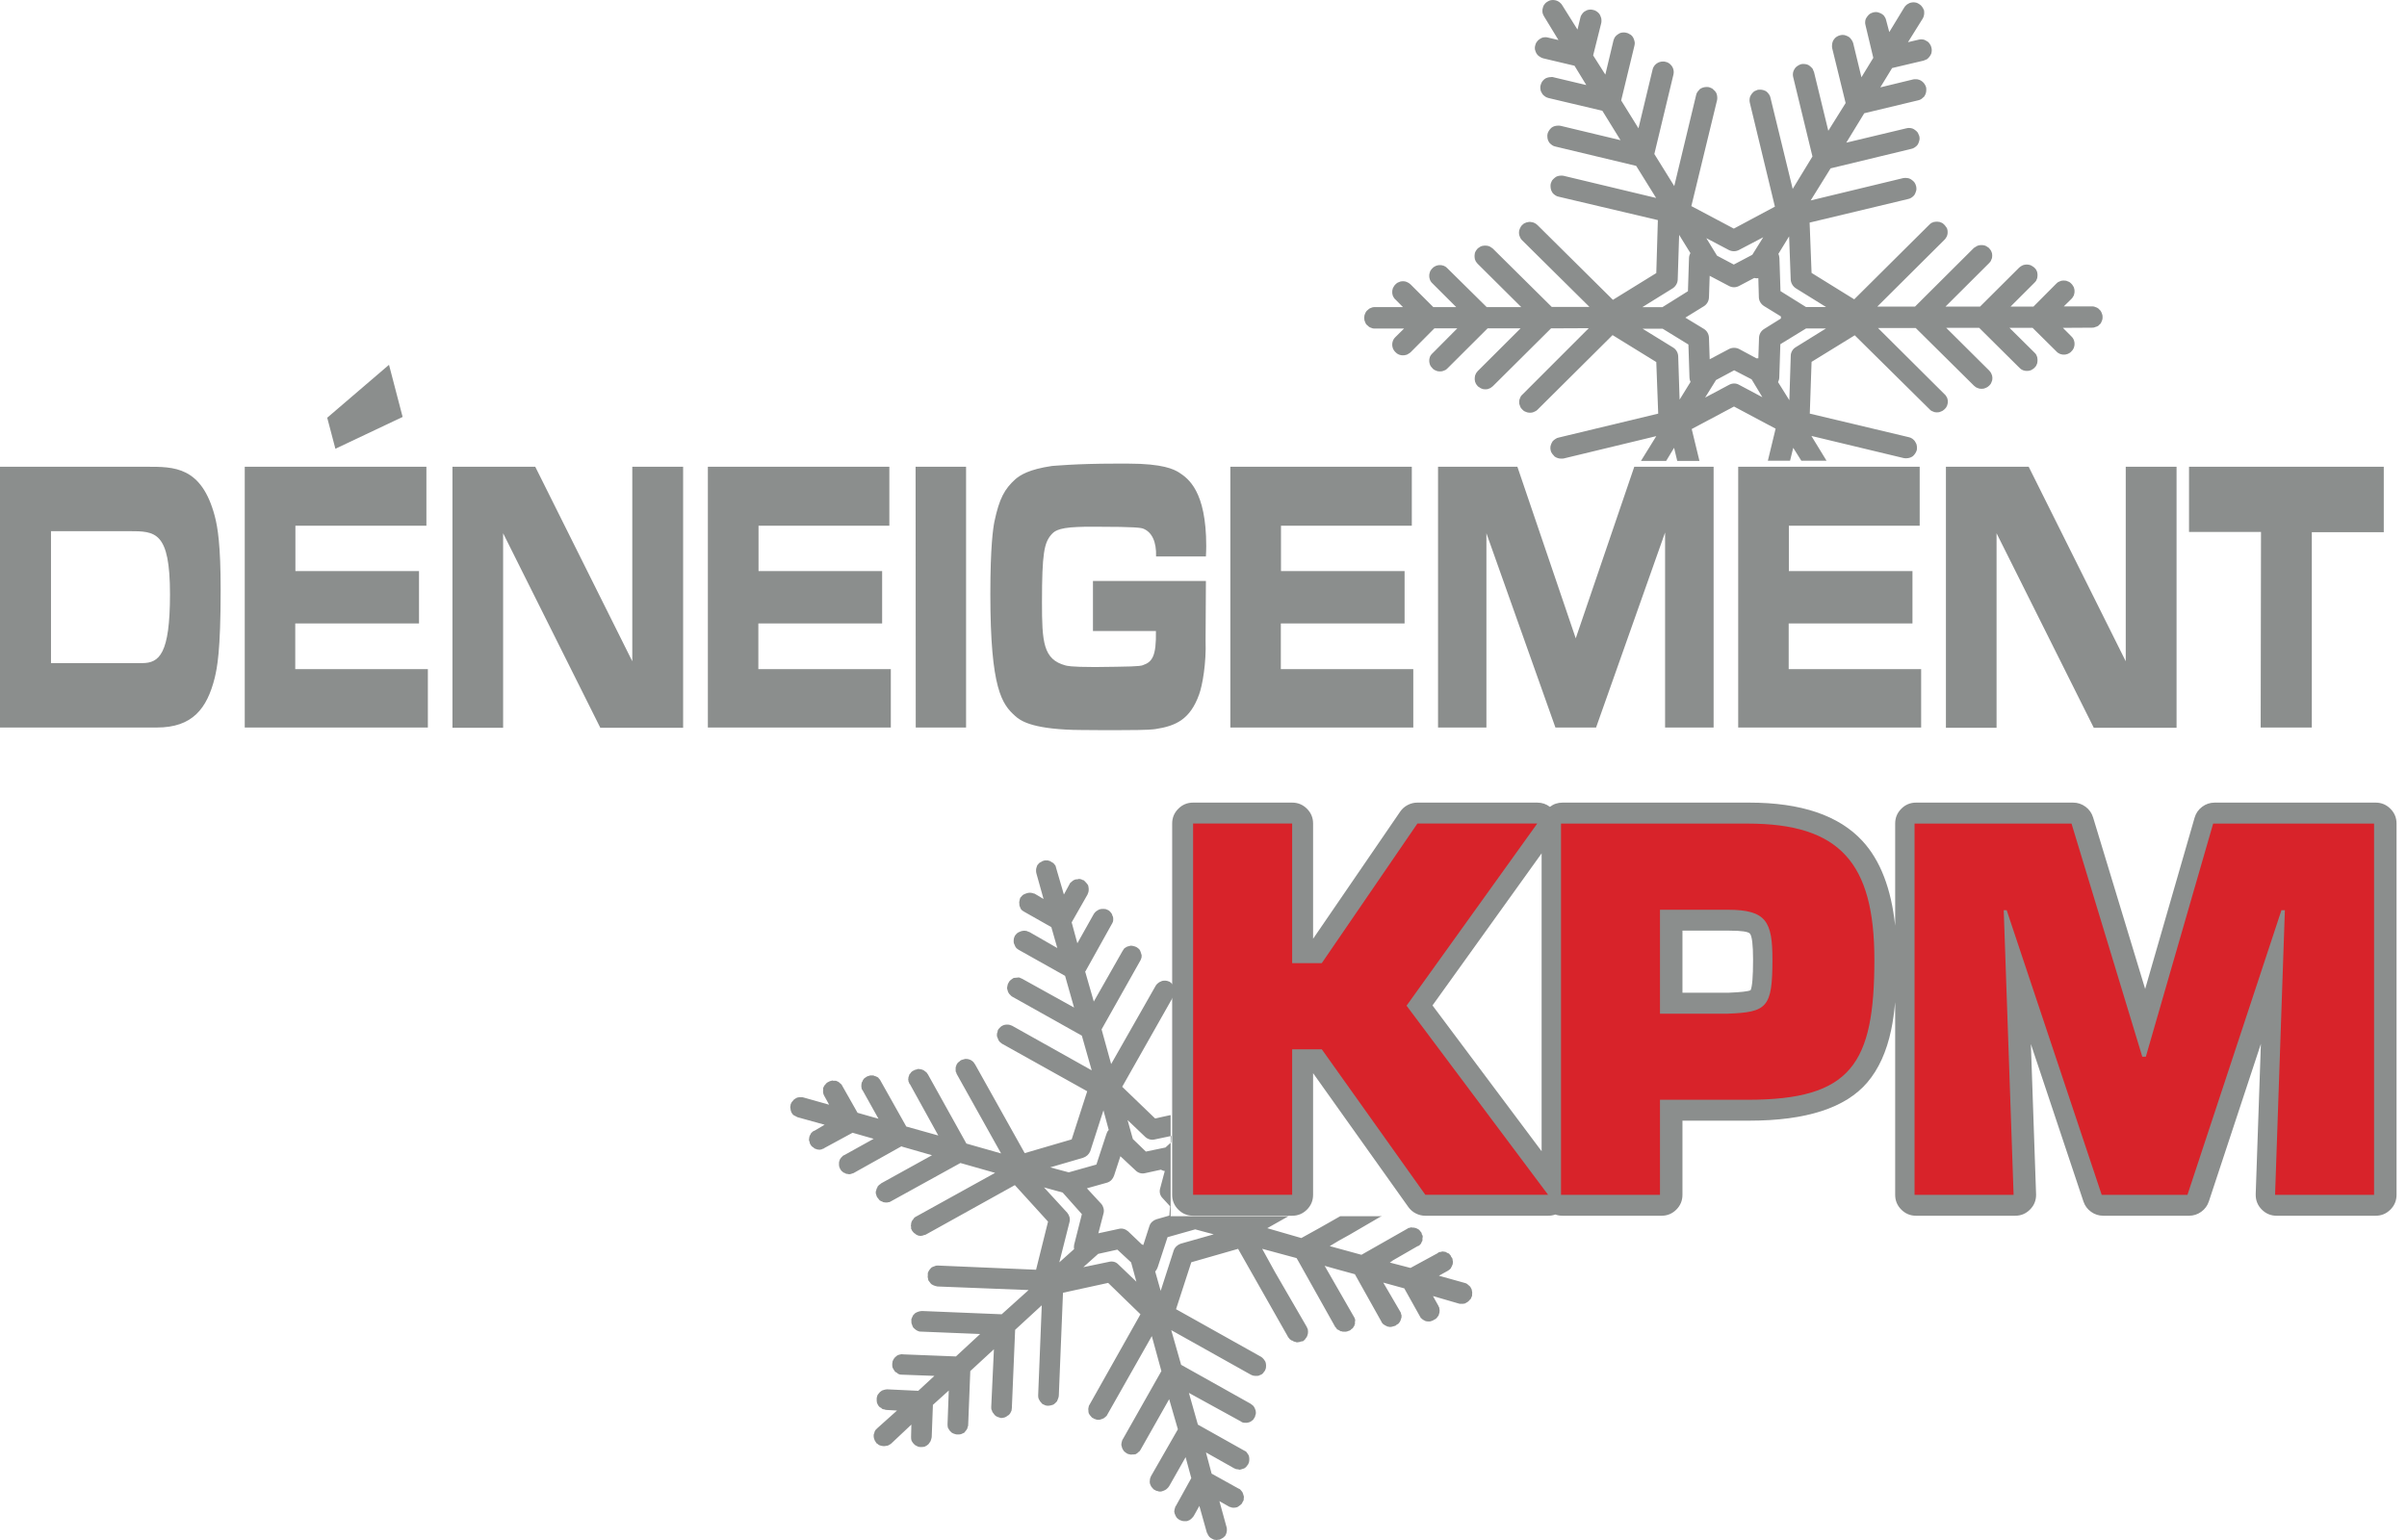 <?xml version="1.0" encoding="UTF-8"?>
<svg width="125px" height="80px" viewBox="0 0 125 80" version="1.1" xmlns="http://www.w3.org/2000/svg" xmlns:xlink="http://www.w3.org/1999/xlink">
    <title>logo deneigementkpm</title>
    <g id="Page-1" stroke="none" stroke-width="1" fill="none" fill-rule="evenodd">
        <g id="home-v2" transform="translate(-164, -60)">
            <g id="header" transform="translate(128, 12)">
                <g id="logo-deneigementkpm" transform="translate(36, 48)">
                    <path d="M71.759,63.18 L69.6,63.18 L68.56,63.771 L67.581,64.314 L65.811,63.802 L66.913,63.18 L60.794,63.18 L60.794,57.931 L60.763,57.931 L59.987,58.102 L58.278,56.456 L60.95,51.734 C60.965,51.703 60.981,51.657 60.996,51.626 C61.012,51.563 61.027,51.501 60.996,51.439 C60.996,51.393 60.996,51.331 60.981,51.284 C60.95,51.222 60.918,51.16 60.887,51.129 C60.841,51.082 60.794,51.035 60.748,51.004 C60.701,50.989 60.67,50.973 60.623,50.958 C60.561,50.942 60.515,50.942 60.453,50.942 C60.406,50.942 60.328,50.958 60.282,50.989 C60.235,51.004 60.173,51.035 60.126,51.082 C60.08,51.113 60.049,51.16 60.018,51.206 L57.704,55.275 L57.207,53.474 L59.21,49.917 C59.241,49.871 59.241,49.855 59.257,49.809 C59.288,49.746 59.288,49.7 59.288,49.622 C59.272,49.56 59.257,49.513 59.241,49.467 C59.226,49.405 59.195,49.358 59.164,49.312 C59.117,49.265 59.07,49.234 59.024,49.203 C58.977,49.172 58.931,49.172 58.9,49.156 C58.837,49.141 58.775,49.125 58.729,49.125 C58.667,49.141 58.62,49.156 58.542,49.172 C58.496,49.203 58.449,49.218 58.387,49.265 C58.356,49.312 58.325,49.358 58.294,49.405 L56.803,52.029 L56.352,50.461 L56.368,50.461 L57.735,48.007 C57.766,47.976 57.766,47.929 57.797,47.883 C57.812,47.836 57.812,47.79 57.812,47.712 C57.812,47.65 57.797,47.603 57.766,47.557 C57.75,47.479 57.719,47.432 57.673,47.386 C57.642,47.339 57.595,47.308 57.548,47.277 C57.502,47.262 57.455,47.246 57.44,47.23 C57.362,47.215 57.3,47.215 57.253,47.215 C57.191,47.215 57.129,47.23 57.082,47.246 C57.02,47.277 56.974,47.308 56.927,47.339 C56.881,47.37 56.834,47.432 56.803,47.479 L55.949,49.001 L55.654,47.914 L56.477,46.469 C56.492,46.423 56.508,46.392 56.523,46.345 C56.539,46.283 56.539,46.236 56.539,46.174 C56.539,46.112 56.523,46.066 56.508,45.988 C56.477,45.941 56.446,45.895 56.399,45.848 C56.368,45.802 56.321,45.771 56.275,45.724 C56.228,45.724 56.182,45.693 56.151,45.677 C56.088,45.662 56.026,45.646 55.964,45.677 C55.918,45.677 55.856,45.677 55.793,45.708 C55.747,45.724 55.7,45.755 55.654,45.802 C55.607,45.833 55.56,45.879 55.545,45.926 L55.25,46.469 L54.846,45.087 C54.83,45.041 54.83,44.994 54.799,44.947 C54.768,44.916 54.737,44.885 54.722,44.854 C54.675,44.808 54.629,44.792 54.598,44.777 C54.551,44.73 54.52,44.73 54.473,44.714 C54.427,44.699 54.38,44.683 54.334,44.699 C54.287,44.683 54.24,44.699 54.194,44.714 C54.132,44.73 54.101,44.746 54.069,44.777 C54.023,44.792 53.992,44.808 53.945,44.854 C53.93,44.885 53.899,44.916 53.868,44.947 C53.852,44.994 53.837,45.041 53.821,45.087 C53.805,45.134 53.805,45.18 53.805,45.227 C53.805,45.274 53.805,45.32 53.821,45.367 L54.194,46.702 L53.728,46.423 C53.697,46.423 53.65,46.407 53.619,46.392 C53.557,46.376 53.495,46.376 53.448,46.376 C53.371,46.392 53.324,46.392 53.262,46.423 C53.215,46.438 53.153,46.469 53.107,46.501 C53.06,46.547 53.029,46.594 52.982,46.64 C52.982,46.671 52.951,46.718 52.951,46.765 C52.936,46.827 52.92,46.873 52.936,46.935 C52.936,46.997 52.936,47.044 52.967,47.106 C52.982,47.168 53.013,47.215 53.044,47.262 C53.091,47.308 53.153,47.339 53.2,47.37 L54.598,48.162 L54.908,49.249 L53.448,48.411 C53.402,48.411 53.371,48.38 53.324,48.364 C53.262,48.349 53.215,48.349 53.153,48.349 C53.091,48.364 53.029,48.364 52.982,48.395 C52.92,48.411 52.874,48.442 52.827,48.473 C52.78,48.519 52.734,48.566 52.703,48.613 C52.687,48.659 52.672,48.706 52.656,48.737 C52.641,48.799 52.641,48.861 52.641,48.923 C52.641,48.97 52.656,49.032 52.687,49.079 C52.703,49.141 52.734,49.187 52.78,49.249 C52.812,49.28 52.858,49.312 52.905,49.343 L55.312,50.694 L55.778,52.34 L53.091,50.849 C53.06,50.834 53.029,50.818 52.982,50.802 C52.936,50.771 52.874,50.771 52.812,50.787 C52.749,50.787 52.687,50.802 52.641,50.802 C52.579,50.834 52.532,50.88 52.485,50.911 C52.439,50.942 52.392,51.004 52.377,51.051 C52.361,51.067 52.361,51.082 52.346,51.113 C52.33,51.129 52.33,51.144 52.33,51.16 C52.315,51.222 52.299,51.284 52.299,51.346 C52.315,51.393 52.33,51.455 52.346,51.517 C52.377,51.563 52.392,51.626 52.439,51.657 C52.485,51.703 52.516,51.75 52.579,51.781 L56.182,53.8 L56.694,55.601 L52.563,53.287 C52.532,53.272 52.485,53.256 52.439,53.241 C52.392,53.225 52.33,53.225 52.268,53.225 C52.221,53.225 52.159,53.241 52.113,53.256 C52.035,53.287 51.988,53.318 51.957,53.35 C51.911,53.396 51.88,53.427 51.833,53.489 C51.818,53.52 51.802,53.567 51.802,53.614 C51.771,53.676 51.771,53.722 51.771,53.784 C51.771,53.846 51.802,53.909 51.818,53.94 C51.833,54.002 51.864,54.064 51.895,54.095 C51.926,54.142 51.988,54.173 52.035,54.219 L56.461,56.689 L55.654,59.189 L53.215,59.903 L50.637,55.291 C50.606,55.26 50.591,55.229 50.575,55.198 C50.544,55.167 50.529,55.151 50.497,55.12 C50.466,55.104 50.435,55.089 50.404,55.058 C50.373,55.058 50.342,55.042 50.311,55.027 C50.28,55.027 50.249,55.011 50.218,55.011 L50.109,55.011 C50.078,55.027 50.047,55.027 50,55.042 C49.969,55.058 49.938,55.058 49.907,55.073 C49.876,55.089 49.845,55.12 49.814,55.151 C49.783,55.167 49.752,55.198 49.736,55.213 C49.721,55.229 49.705,55.275 49.674,55.306 C49.674,55.337 49.659,55.368 49.643,55.4 C49.628,55.431 49.628,55.477 49.628,55.508 L49.628,55.601 C49.628,55.648 49.628,55.679 49.659,55.71 C49.659,55.741 49.674,55.772 49.69,55.803 L51.988,59.919 L50.187,59.406 L48.183,55.803 C48.168,55.772 48.121,55.741 48.121,55.71 C48.075,55.695 48.075,55.664 48.028,55.648 C48.013,55.617 47.966,55.601 47.935,55.586 C47.919,55.57 47.873,55.555 47.842,55.555 C47.826,55.539 47.78,55.539 47.749,55.539 C47.717,55.524 47.671,55.524 47.655,55.539 C47.624,55.555 47.578,55.555 47.547,55.57 C47.516,55.57 47.469,55.586 47.453,55.617 C47.407,55.617 47.376,55.648 47.36,55.664 C47.329,55.695 47.298,55.71 47.298,55.741 C47.267,55.757 47.252,55.803 47.221,55.819 C47.221,55.865 47.205,55.881 47.189,55.928 C47.174,55.959 47.174,55.974 47.174,56.021 C47.158,56.052 47.158,56.083 47.174,56.114 C47.174,56.161 47.174,56.192 47.205,56.223 C47.205,56.254 47.221,56.3 47.252,56.316 L48.727,58.987 L47.065,58.521 L45.73,56.145 C45.714,56.114 45.699,56.083 45.667,56.052 C45.636,56.021 45.621,56.005 45.605,55.974 C45.574,55.959 45.543,55.943 45.512,55.928 C45.481,55.912 45.45,55.897 45.419,55.897 C45.372,55.865 45.357,55.865 45.31,55.865 L45.217,55.865 C45.17,55.865 45.139,55.881 45.108,55.897 C45.077,55.897 45.046,55.912 45.015,55.928 C44.984,55.943 44.953,55.974 44.922,55.99 C44.891,56.005 44.86,56.036 44.844,56.067 C44.813,56.098 44.798,56.129 44.798,56.161 C44.767,56.192 44.751,56.223 44.751,56.254 C44.736,56.285 44.736,56.316 44.736,56.347 C44.736,56.393 44.72,56.425 44.736,56.456 C44.736,56.487 44.736,56.518 44.751,56.564 C44.767,56.595 44.767,56.611 44.798,56.642 L45.621,58.117 L44.534,57.807 L43.742,56.409 C43.726,56.378 43.711,56.347 43.68,56.316 C43.648,56.3 43.633,56.269 43.602,56.254 C43.586,56.223 43.54,56.207 43.524,56.192 C43.493,56.176 43.447,56.161 43.416,56.145 L43.322,56.145 C43.291,56.145 43.26,56.145 43.214,56.129 C43.167,56.145 43.151,56.161 43.105,56.161 C43.074,56.176 43.043,56.192 43.012,56.207 C42.981,56.223 42.95,56.238 42.919,56.269 C42.903,56.285 42.872,56.316 42.856,56.347 C42.825,56.362 42.81,56.393 42.794,56.425 C42.779,56.456 42.763,56.487 42.748,56.518 L42.748,56.626 C42.748,56.658 42.732,56.689 42.748,56.735 C42.748,56.766 42.748,56.797 42.763,56.828 C42.763,56.859 42.794,56.89 42.81,56.937 L43.058,57.387 L41.738,57.015 C41.692,56.999 41.661,56.999 41.629,56.999 L41.521,56.999 C41.474,56.999 41.428,57.015 41.412,57.015 C41.365,57.03 41.35,57.046 41.319,57.061 C41.288,57.092 41.257,57.092 41.226,57.123 C41.21,57.139 41.179,57.186 41.164,57.201 C41.133,57.232 41.117,57.248 41.101,57.279 C41.086,57.31 41.07,57.356 41.055,57.387 C41.055,57.434 41.055,57.45 41.039,57.496 C41.039,57.527 41.039,57.558 41.055,57.605 C41.055,57.636 41.055,57.667 41.07,57.698 C41.07,57.729 41.101,57.76 41.101,57.791 C41.133,57.822 41.133,57.853 41.164,57.884 C41.179,57.9 41.21,57.931 41.241,57.947 C41.272,57.962 41.303,57.978 41.334,57.993 C41.365,58.009 41.381,58.024 41.428,58.04 L42.825,58.428 L42.297,58.739 C42.266,58.739 42.235,58.77 42.204,58.785 L42.126,58.863 C42.095,58.894 42.095,58.925 42.08,58.956 C42.049,58.972 42.049,59.018 42.033,59.049 C42.033,59.08 42.018,59.111 42.018,59.142 C42.018,59.189 42.002,59.22 42.018,59.251 C42.033,59.282 42.033,59.313 42.049,59.344 C42.049,59.391 42.064,59.422 42.08,59.437 C42.095,59.469 42.126,59.515 42.142,59.531 C42.158,59.562 42.189,59.577 42.22,59.593 C42.251,59.624 42.282,59.639 42.313,59.67 C42.344,59.67 42.375,59.686 42.406,59.702 C42.437,59.717 42.484,59.717 42.499,59.717 C42.546,59.733 42.577,59.733 42.608,59.717 C42.639,59.717 42.67,59.717 42.701,59.686 C42.748,59.686 42.779,59.67 42.81,59.639 L44.27,58.847 L44.285,58.847 L45.372,59.158 L43.835,60.012 C43.804,60.012 43.773,60.043 43.742,60.074 C43.726,60.09 43.711,60.121 43.68,60.136 C43.664,60.167 43.633,60.198 43.617,60.23 C43.617,60.261 43.586,60.292 43.586,60.323 C43.571,60.354 43.571,60.385 43.571,60.416 L43.571,60.525 C43.571,60.571 43.586,60.587 43.586,60.618 C43.602,60.649 43.617,60.68 43.633,60.727 C43.648,60.758 43.664,60.773 43.695,60.82 C43.726,60.835 43.742,60.866 43.773,60.882 C43.788,60.913 43.819,60.928 43.866,60.928 C43.881,60.959 43.928,60.959 43.944,60.975 C43.99,60.975 44.021,60.991 44.052,60.991 C44.083,61.006 44.114,61.006 44.161,60.991 C44.192,60.991 44.223,60.975 44.254,60.959 C44.285,60.959 44.332,60.944 44.347,60.928 L46.817,59.546 C46.832,59.546 46.832,59.546 46.832,59.562 L48.401,60.012 L45.761,61.472 C45.73,61.503 45.714,61.519 45.683,61.534 C45.652,61.55 45.621,61.581 45.605,61.612 C45.574,61.627 45.559,61.658 45.559,61.705 C45.528,61.72 45.528,61.752 45.512,61.798 C45.512,61.829 45.497,61.86 45.481,61.891 L45.481,62 C45.497,62.016 45.497,62.062 45.512,62.093 C45.528,62.124 45.528,62.171 45.559,62.202 C45.574,62.217 45.605,62.264 45.621,62.28 C45.636,62.311 45.667,62.326 45.683,62.357 C45.73,62.373 45.745,62.404 45.776,62.404 C45.823,62.419 45.838,62.435 45.869,62.45 C45.9,62.45 45.947,62.466 45.978,62.466 L46.087,62.466 C46.118,62.45 46.149,62.45 46.18,62.45 C46.227,62.435 46.242,62.419 46.273,62.404 L49.876,60.416 L51.678,60.928 L47.578,63.196 C47.531,63.211 47.516,63.242 47.485,63.258 C47.453,63.289 47.438,63.305 47.422,63.351 C47.391,63.367 47.376,63.398 47.36,63.429 C47.345,63.46 47.329,63.491 47.329,63.507 C47.314,63.553 47.314,63.584 47.314,63.615 C47.298,63.646 47.298,63.693 47.314,63.724 L47.314,63.833 C47.329,63.864 47.36,63.895 47.36,63.926 C47.391,63.957 47.407,63.988 47.422,64.003 C47.453,64.05 47.485,64.066 47.516,64.081 C47.531,64.097 47.562,64.128 47.593,64.143 C47.624,64.159 47.655,64.159 47.686,64.19 C47.717,64.19 47.764,64.19 47.78,64.205 C47.826,64.205 47.857,64.205 47.888,64.19 C47.919,64.19 47.966,64.174 47.982,64.159 C48.028,64.159 48.075,64.143 48.09,64.128 L52.703,61.565 L54.427,63.46 L53.805,65.96 L48.711,65.743 C48.665,65.743 48.603,65.743 48.541,65.774 C48.478,65.79 48.432,65.821 48.385,65.836 C48.339,65.883 48.292,65.929 48.261,65.976 C48.23,66.038 48.199,66.069 48.183,66.131 L48.183,66.271 C48.168,66.318 48.183,66.38 48.199,66.442 C48.199,66.504 48.23,66.551 48.277,66.597 C48.308,66.644 48.339,66.69 48.385,66.721 C48.447,66.752 48.494,66.783 48.556,66.799 C48.587,66.815 48.649,66.815 48.68,66.83 L53.417,67.016 L52.019,68.274 L47.888,68.104 C47.811,68.104 47.764,68.119 47.702,68.135 C47.64,68.15 47.593,68.181 47.531,68.212 C47.5,68.243 47.453,68.29 47.422,68.321 C47.391,68.383 47.36,68.445 47.345,68.492 C47.329,68.507 47.329,68.523 47.329,68.554 L47.329,68.616 C47.329,68.694 47.329,68.756 47.36,68.802 C47.376,68.849 47.391,68.911 47.422,68.958 C47.469,69.004 47.516,69.051 47.562,69.082 C47.609,69.113 47.655,69.144 47.717,69.16 C47.749,69.175 47.78,69.175 47.842,69.175 L50.901,69.299 L49.643,70.464 L46.894,70.356 C46.832,70.34 46.77,70.356 46.708,70.371 C46.646,70.387 46.599,70.402 46.553,70.449 C46.506,70.48 46.46,70.526 46.428,70.573 C46.397,70.62 46.366,70.682 46.351,70.728 C46.351,70.744 46.335,70.775 46.351,70.79 C46.335,70.806 46.335,70.837 46.335,70.852 C46.335,70.93 46.335,70.977 46.351,71.039 C46.382,71.085 46.397,71.148 46.444,71.194 C46.46,71.241 46.506,71.287 46.568,71.303 C46.599,71.349 46.661,71.381 46.708,71.396 C46.77,71.412 46.801,71.412 46.848,71.412 L48.525,71.474 L47.686,72.25 L46.071,72.173 C46.025,72.173 45.947,72.188 45.9,72.204 C45.838,72.219 45.792,72.235 45.745,72.281 C45.683,72.312 45.667,72.359 45.621,72.406 C45.574,72.452 45.559,72.499 45.543,72.561 C45.528,72.607 45.528,72.654 45.528,72.685 C45.528,72.747 45.528,72.809 45.543,72.871 C45.559,72.918 45.59,72.98 45.621,73.027 C45.652,73.073 45.699,73.12 45.761,73.135 C45.792,73.182 45.838,73.213 45.916,73.213 C45.947,73.229 45.994,73.244 46.04,73.244 L46.584,73.275 L45.543,74.207 C45.512,74.254 45.466,74.269 45.45,74.316 C45.419,74.362 45.403,74.409 45.403,74.456 C45.372,74.487 45.372,74.533 45.372,74.58 C45.372,74.626 45.372,74.673 45.388,74.72 C45.403,74.751 45.419,74.797 45.434,74.844 C45.466,74.875 45.481,74.921 45.512,74.968 C45.559,74.999 45.59,75.015 45.636,75.061 C45.667,75.077 45.714,75.092 45.776,75.108 C45.807,75.108 45.838,75.123 45.885,75.123 C45.931,75.123 45.978,75.123 46.025,75.108 C46.071,75.108 46.118,75.092 46.149,75.077 C46.195,75.046 46.227,75.03 46.273,74.999 L47.329,74.005 L47.314,74.626 C47.314,74.689 47.314,74.751 47.329,74.813 C47.345,74.859 47.376,74.906 47.407,74.953 C47.453,74.999 47.485,75.046 47.531,75.077 C47.578,75.108 47.64,75.123 47.686,75.154 C47.733,75.17 47.78,75.17 47.811,75.17 C47.888,75.17 47.95,75.17 48.013,75.154 C48.059,75.123 48.121,75.108 48.168,75.061 C48.199,75.046 48.246,74.999 48.277,74.937 C48.323,74.89 48.339,74.828 48.354,74.782 C48.37,74.751 48.37,74.704 48.385,74.657 L48.447,72.996 L48.447,72.98 L49.271,72.235 L49.208,73.974 C49.208,74.021 49.208,74.083 49.224,74.16 C49.255,74.207 49.271,74.254 49.317,74.316 L49.426,74.425 C49.472,74.456 49.55,74.487 49.612,74.502 C49.659,74.518 49.69,74.518 49.721,74.518 C49.783,74.518 49.861,74.518 49.907,74.502 C49.969,74.471 50.016,74.456 50.078,74.425 C50.125,74.378 50.14,74.331 50.187,74.285 C50.218,74.254 50.249,74.192 50.249,74.129 C50.28,74.098 50.28,74.036 50.28,74.005 L50.389,71.225 L50.404,71.21 L51.616,70.091 L51.476,73.104 C51.476,73.167 51.476,73.229 51.522,73.291 C51.522,73.337 51.554,73.384 51.6,73.431 C51.631,73.477 51.662,73.524 51.709,73.555 C51.755,73.586 51.818,73.617 51.88,73.632 C51.911,73.632 51.957,73.664 51.988,73.664 C52.051,73.664 52.113,73.648 52.175,73.632 C52.221,73.617 52.283,73.586 52.33,73.539 C52.377,73.524 52.423,73.477 52.454,73.431 C52.485,73.384 52.501,73.337 52.532,73.275 C52.532,73.229 52.547,73.182 52.547,73.151 L52.718,69.082 L54.101,67.808 L53.914,72.468 C53.914,72.53 53.914,72.576 53.93,72.638 C53.961,72.701 53.976,72.747 54.023,72.809 C54.054,72.84 54.085,72.887 54.132,72.934 C54.194,72.965 54.24,72.98 54.302,73.011 C54.334,73.011 54.38,73.027 54.411,73.027 C54.489,73.027 54.551,73.011 54.613,72.996 C54.675,72.98 54.722,72.965 54.768,72.918 C54.799,72.887 54.862,72.84 54.893,72.794 C54.908,72.747 54.939,72.685 54.955,72.638 C54.97,72.592 54.986,72.545 54.986,72.499 L55.203,67.156 L57.548,66.644 L59.226,68.274 L56.585,72.965 C56.554,73.011 56.539,73.042 56.539,73.073 C56.523,73.135 56.508,73.198 56.523,73.26 C56.523,73.306 56.523,73.368 56.539,73.415 C56.57,73.477 56.601,73.524 56.648,73.57 C56.679,73.617 56.725,73.664 56.787,73.679 C56.818,73.71 56.849,73.726 56.896,73.726 C56.943,73.757 57.005,73.757 57.067,73.757 C57.129,73.757 57.176,73.726 57.238,73.71 C57.3,73.695 57.346,73.664 57.393,73.617 C57.44,73.586 57.486,73.539 57.502,73.493 L59.816,69.408 L60.313,71.225 L58.309,74.766 C58.278,74.797 58.278,74.844 58.263,74.875 C58.247,74.937 58.232,74.999 58.232,75.061 C58.247,75.123 58.263,75.17 58.278,75.232 C58.309,75.294 58.325,75.325 58.371,75.387 C58.418,75.434 58.465,75.465 58.511,75.496 C58.542,75.512 58.589,75.543 58.635,75.543 C58.682,75.558 58.744,75.574 58.791,75.558 C58.853,75.558 58.915,75.558 58.977,75.543 C59.024,75.512 59.086,75.481 59.117,75.434 C59.179,75.403 59.21,75.356 59.241,75.294 L60.717,72.685 L61.167,74.238 L61.167,74.254 L59.769,76.692 C59.754,76.723 59.754,76.754 59.723,76.816 C59.723,76.863 59.707,76.925 59.707,76.987 C59.707,77.049 59.723,77.096 59.754,77.158 C59.769,77.204 59.8,77.251 59.847,77.298 C59.878,77.344 59.925,77.391 59.987,77.406 C60.018,77.437 60.049,77.453 60.111,77.453 C60.157,77.484 60.22,77.484 60.266,77.484 C60.328,77.484 60.375,77.453 60.437,77.437 C60.499,77.406 60.546,77.391 60.592,77.344 C60.639,77.313 60.67,77.267 60.717,77.204 L61.571,75.698 L61.866,76.785 C61.881,76.77 61.881,76.785 61.866,76.785 L61.058,78.245 C61.043,78.245 61.043,78.276 61.027,78.292 C61.027,78.323 61.027,78.338 61.012,78.354 C60.996,78.416 60.981,78.478 60.981,78.525 C60.996,78.587 60.996,78.633 61.027,78.68 C61.043,78.742 61.089,78.804 61.105,78.835 C61.151,78.882 61.198,78.928 61.26,78.959 C61.291,78.975 61.338,78.991 61.384,79.006 C61.431,79.022 61.493,79.022 61.555,79.022 C61.617,79.022 61.664,79.022 61.711,78.991 C61.788,78.975 61.819,78.928 61.866,78.897 C61.912,78.851 61.959,78.804 61.99,78.758 L62.285,78.23 L62.673,79.612 C62.689,79.643 62.72,79.689 62.736,79.736 C62.767,79.783 62.782,79.814 62.813,79.845 C62.844,79.876 62.891,79.907 62.922,79.922 C62.969,79.938 63,79.969 63.046,79.984 C63.093,79.984 63.139,80 63.186,80 C63.233,79.984 63.279,79.984 63.326,79.984 C63.372,79.969 63.419,79.938 63.45,79.922 C63.497,79.891 63.543,79.876 63.559,79.845 C63.605,79.814 63.636,79.783 63.652,79.736 C63.667,79.689 63.698,79.643 63.698,79.612 C63.714,79.565 63.714,79.519 63.714,79.472 C63.714,79.41 63.714,79.363 63.698,79.332 L63.326,77.981 L63.792,78.245 C63.838,78.276 63.869,78.292 63.916,78.292 C63.962,78.323 64.025,78.323 64.087,78.323 C64.149,78.323 64.211,78.307 64.258,78.292 C64.32,78.245 64.366,78.23 64.413,78.183 C64.459,78.152 64.506,78.105 64.522,78.043 C64.537,78.012 64.568,77.981 64.584,77.934 C64.584,77.888 64.599,77.81 64.599,77.748 C64.584,77.686 64.568,77.639 64.553,77.593 C64.537,77.531 64.506,77.484 64.459,77.437 C64.428,77.391 64.382,77.344 64.32,77.329 L62.922,76.552 L62.627,75.45 L64.087,76.273 C64.118,76.288 64.149,76.304 64.195,76.319 C64.258,76.319 64.32,76.335 64.382,76.35 C64.444,76.335 64.506,76.319 64.537,76.304 C64.615,76.288 64.661,76.257 64.708,76.211 C64.739,76.164 64.786,76.117 64.817,76.071 C64.832,76.04 64.848,75.993 64.863,75.962 C64.879,75.9 64.879,75.822 64.879,75.776 C64.879,75.714 64.863,75.651 64.848,75.605 C64.817,75.558 64.786,75.496 64.755,75.465 C64.723,75.403 64.661,75.372 64.615,75.356 L62.208,74.005 L61.742,72.359 L64.428,73.834 C64.459,73.865 64.506,73.881 64.537,73.896 C64.584,73.912 64.661,73.912 64.723,73.912 C64.77,73.912 64.832,73.896 64.879,73.881 C64.941,73.865 64.988,73.819 65.034,73.788 C65.081,73.757 65.127,73.695 65.143,73.648 C65.174,73.617 65.189,73.57 65.189,73.524 C65.22,73.477 65.22,73.415 65.22,73.368 C65.22,73.306 65.205,73.26 65.174,73.182 C65.158,73.135 65.127,73.089 65.096,73.042 C65.05,72.996 65.003,72.965 64.941,72.918 L61.338,70.899 L60.825,69.098 L64.956,71.412 C64.988,71.427 65.034,71.443 65.065,71.458 C65.127,71.474 65.189,71.474 65.252,71.474 C65.314,71.474 65.376,71.474 65.407,71.443 C65.469,71.427 65.531,71.396 65.578,71.349 C65.609,71.303 65.655,71.256 65.686,71.21 C65.702,71.179 65.717,71.132 65.733,71.101 C65.749,71.039 65.749,70.977 65.749,70.915 C65.749,70.852 65.733,70.806 65.717,70.744 C65.686,70.697 65.655,70.635 65.624,70.604 C65.578,70.542 65.531,70.511 65.484,70.48 L61.074,68.01 L61.866,65.572 L64.304,64.873 L64.304,64.889 L66.867,69.408 C66.882,69.455 66.898,69.47 66.929,69.501 C66.944,69.517 66.975,69.563 66.991,69.579 C67.022,69.595 67.053,69.61 67.084,69.641 L67.115,69.641 C67.131,69.657 67.146,69.657 67.162,69.672 C67.177,69.688 67.224,69.703 67.255,69.703 C67.286,69.719 67.317,69.719 67.348,69.734 C67.379,69.734 67.426,69.719 67.457,69.719 C67.488,69.719 67.519,69.703 67.566,69.688 C67.581,69.688 67.628,69.672 67.674,69.672 C67.69,69.641 67.721,69.626 67.767,69.595 C67.767,69.563 67.799,69.548 67.814,69.517 C67.845,69.486 67.861,69.455 67.876,69.424 C67.892,69.393 67.892,69.377 67.907,69.33 C67.923,69.299 67.923,69.268 67.923,69.237 C67.938,69.191 67.923,69.16 67.923,69.129 C67.923,69.098 67.923,69.051 67.907,69.035 C67.892,68.989 67.876,68.958 67.861,68.927 L66.214,66.085 L65.547,64.873 L67.333,65.355 L67.441,65.541 L69.321,68.896 C69.336,68.942 69.367,68.958 69.383,68.973 C69.414,69.02 69.429,69.035 69.445,69.066 C69.491,69.066 69.522,69.098 69.553,69.113 C69.585,69.129 69.6,69.144 69.631,69.16 L69.693,69.16 C69.693,69.16 69.709,69.16 69.709,69.175 L69.74,69.175 L69.755,69.175 L69.818,69.175 C69.833,69.191 69.88,69.175 69.911,69.175 C69.942,69.16 69.973,69.175 70.004,69.144 C70.035,69.144 70.082,69.129 70.097,69.113 C70.144,69.098 70.159,69.066 70.19,69.035 C70.221,69.035 70.252,68.989 70.268,68.973 C70.283,68.942 70.299,68.911 70.33,68.88 C70.33,68.849 70.346,68.818 70.361,68.787 C70.361,68.74 70.377,68.709 70.361,68.678 C70.377,68.647 70.377,68.616 70.377,68.585 C70.377,68.538 70.361,68.492 70.346,68.476 C70.33,68.445 70.33,68.414 70.299,68.383 L68.792,65.758 L69.398,65.929 L70.361,66.193 L71.743,68.663 C71.743,68.694 71.774,68.709 71.79,68.74 C71.821,68.771 71.836,68.802 71.883,68.818 C71.899,68.834 71.93,68.849 71.961,68.865 C71.992,68.88 72.023,68.896 72.054,68.911 C72.085,68.911 72.116,68.927 72.147,68.927 C72.194,68.942 72.209,68.927 72.256,68.927 C72.287,68.927 72.318,68.911 72.365,68.896 C72.38,68.896 72.396,68.896 72.427,68.88 C72.458,68.88 72.489,68.865 72.504,68.834 C72.52,68.834 72.535,68.818 72.551,68.802 C72.582,68.787 72.597,68.787 72.613,68.771 C72.629,68.756 72.644,68.74 72.66,68.709 C72.691,68.694 72.706,68.647 72.722,68.616 C72.737,68.585 72.753,68.554 72.753,68.507 C72.784,68.492 72.768,68.461 72.784,68.414 L72.784,68.321 C72.768,68.29 72.753,68.243 72.753,68.212 C72.737,68.181 72.737,68.15 72.706,68.119 L71.836,66.628 L72.908,66.923 L72.924,66.923 L73.731,68.368 C73.747,68.414 73.778,68.43 73.778,68.461 C73.809,68.476 73.84,68.507 73.855,68.523 C73.887,68.554 73.918,68.569 73.949,68.585 C73.98,68.601 74.011,68.616 74.042,68.632 C74.088,68.632 74.104,68.647 74.151,68.647 L74.244,68.647 C74.29,68.647 74.321,68.632 74.352,68.616 C74.399,68.601 74.43,68.601 74.446,68.569 C74.477,68.569 74.492,68.554 74.508,68.538 C74.539,68.538 74.554,68.507 74.585,68.492 C74.616,68.461 74.632,68.445 74.648,68.414 C74.679,68.383 74.694,68.352 74.71,68.337 C74.725,68.29 74.725,68.259 74.741,68.228 C74.741,68.197 74.772,68.15 74.756,68.135 C74.756,68.088 74.772,68.057 74.756,68.026 C74.756,67.995 74.741,67.964 74.741,67.917 C74.725,67.902 74.694,67.84 74.694,67.824 L74.415,67.327 L75.75,67.715 C75.781,67.731 75.828,67.731 75.874,67.731 L75.968,67.731 C75.999,67.731 76.03,67.715 76.076,67.715 C76.107,67.7 76.138,67.684 76.154,67.669 C76.201,67.653 76.232,67.622 76.247,67.607 C76.278,67.591 76.294,67.56 76.325,67.529 C76.34,67.513 76.356,67.482 76.387,67.467 C76.387,67.451 76.402,67.436 76.402,67.42 C76.418,67.389 76.434,67.358 76.449,67.312 L76.449,67.203 C76.465,67.172 76.449,67.141 76.449,67.094 C76.434,67.063 76.434,67.032 76.434,67.001 C76.418,66.97 76.402,66.923 76.387,66.908 C76.371,66.861 76.356,66.846 76.325,66.815 C76.309,66.799 76.278,66.768 76.247,66.752 C76.232,66.721 76.185,66.706 76.154,66.675 C76.123,66.659 76.092,66.659 76.061,66.644 L74.725,66.271 L75.176,66.022 C75.207,66.007 75.253,65.976 75.269,65.96 C75.3,65.929 75.315,65.914 75.346,65.883 C75.362,65.852 75.362,65.821 75.393,65.79 C75.409,65.758 75.409,65.727 75.44,65.681 C75.44,65.665 75.44,65.634 75.455,65.588 C75.455,65.557 75.455,65.525 75.44,65.479 C75.44,65.463 75.44,65.417 75.424,65.386 C75.424,65.355 75.393,65.324 75.362,65.293 C75.362,65.261 75.346,65.23 75.315,65.199 C75.3,65.184 75.269,65.153 75.253,65.122 C75.207,65.106 75.16,65.091 75.145,65.075 C75.113,65.06 75.082,65.044 75.067,65.029 C75.036,65.029 74.989,65.029 74.943,65.013 C74.912,65.013 74.865,65.013 74.849,65.029 C74.818,65.029 74.787,65.044 74.741,65.044 C74.71,65.06 74.679,65.075 74.648,65.106 L73.25,65.867 L72.178,65.588 L72.318,65.494 L72.302,65.494 L73.623,64.733 C73.654,64.733 73.669,64.718 73.7,64.702 L73.778,64.625 C73.809,64.594 73.809,64.563 73.824,64.532 C73.84,64.485 73.871,64.469 73.871,64.438 L73.871,64.33 C73.871,64.314 73.887,64.268 73.887,64.236 C73.871,64.19 73.871,64.143 73.84,64.128 C73.84,64.081 73.824,64.05 73.809,64.019 C73.778,63.988 73.762,63.972 73.747,63.941 L73.669,63.864 C73.638,63.848 73.607,63.833 73.576,63.817 C73.545,63.802 73.514,63.786 73.483,63.786 C73.452,63.771 73.421,63.771 73.374,63.771 C73.343,63.771 73.312,63.771 73.281,63.755 C73.25,63.771 73.219,63.786 73.172,63.786 C73.141,63.786 73.11,63.817 73.079,63.833 L70.703,65.184 L69.057,64.733 L69.522,64.454 L70.082,64.143 L71.681,63.211 C71.712,63.196 71.743,63.196 71.759,63.18 L71.759,63.18 Z M63.031,64.121 L62.07,63.863 L60.633,64.269 L60.12,65.834 C60.093,65.916 60.047,65.99 59.992,66.055 L60.276,67.058 L60.953,64.959 C61.008,64.793 61.155,64.664 61.31,64.609 L63.031,64.121 Z M57.029,65.137 L56.26,65.827 L57.587,65.551 C57.77,65.505 57.944,65.551 58.063,65.671 L59.015,66.582 L58.741,65.579 L58.027,64.916 L57.029,65.137 Z M58.556,58.184 L58.831,59.169 L59.508,59.822 L60.524,59.611 L60.819,59.342 L60.833,59.009 L59.947,59.196 C59.783,59.233 59.6,59.178 59.472,59.058 L58.556,58.184 Z M55.012,65.577 L55.781,64.887 C55.763,64.804 55.772,64.739 55.781,64.665 L56.184,63.073 L55.186,61.95 L54.216,61.683 L55.424,62.999 C55.534,63.128 55.589,63.312 55.543,63.478 L55.012,65.577 Z M60.49,60.828 C60.472,60.828 60.445,60.828 60.417,60.819 C60.371,60.809 60.335,60.782 60.289,60.763 L59.447,60.947 C59.273,60.984 59.099,60.929 58.971,60.8 L58.184,60.064 L57.854,61.076 C57.79,61.251 57.671,61.38 57.497,61.435 L56.445,61.73 L57.186,62.531 C57.296,62.651 57.351,62.844 57.314,63.01 L57.04,64.068 L58.101,63.838 C58.275,63.792 58.449,63.847 58.587,63.967 L59.291,64.639 C59.31,64.648 59.319,64.648 59.328,64.658 C59.346,64.667 59.365,64.667 59.374,64.676 L59.694,63.682 C59.749,63.516 59.886,63.396 60.051,63.341 L60.726,63.147 L60.763,62.662 L60.371,62.236 C60.252,62.117 60.197,61.933 60.243,61.758 L60.49,60.828 Z M54.54,60.643 L55.501,60.901 L56.938,60.496 L57.451,58.931 C57.478,58.839 57.515,58.756 57.579,58.701 L57.304,57.679 L56.618,59.806 C56.554,59.962 56.416,60.091 56.242,60.146 L54.54,60.643 Z" id="Fill-1" fill="#8B8E8D"></path>
                    <path d="M89.116,19.742 L88.549,20.654 L89.794,19.991 C89.959,19.899 90.16,19.899 90.316,19.991 L91.524,20.635 L90.965,19.706 L90.059,19.236 L89.116,19.742 Z M87.225,20.76 L87.793,19.839 C87.756,19.765 87.738,19.692 87.738,19.618 L87.683,17.897 L86.346,17.077 L85.303,17.077 L86.887,18.053 C87.042,18.145 87.143,18.32 87.152,18.504 L87.225,20.76 Z M87.103,23.945 L88.256,23.945 L87.854,22.287 L90.05,21.118 L92.211,22.269 L91.808,23.935 L92.961,23.935 L93.126,23.263 L93.547,23.935 L94.856,23.935 L94.069,22.646 L98.865,23.797 C98.911,23.806 98.956,23.806 98.993,23.806 C99.057,23.806 99.121,23.797 99.176,23.779 C99.24,23.76 99.286,23.733 99.341,23.696 C99.387,23.65 99.432,23.604 99.46,23.558 C99.497,23.503 99.524,23.447 99.542,23.383 C99.551,23.337 99.551,23.3 99.551,23.254 C99.551,23.19 99.542,23.125 99.524,23.07 C99.497,23.015 99.469,22.959 99.432,22.904 C99.396,22.858 99.35,22.821 99.304,22.785 C99.249,22.748 99.185,22.72 99.13,22.711 L93.986,21.487 L94.078,18.798 L96.32,17.418 L100.201,21.256 C100.229,21.284 100.256,21.312 100.284,21.33 C100.311,21.349 100.348,21.367 100.384,21.376 C100.412,21.394 100.448,21.404 100.485,21.413 C100.522,21.413 100.558,21.422 100.586,21.422 C100.622,21.422 100.659,21.413 100.696,21.413 C100.732,21.404 100.769,21.394 100.796,21.376 C100.833,21.367 100.869,21.349 100.897,21.33 C100.924,21.312 100.952,21.284 100.988,21.256 C101.016,21.229 101.043,21.201 101.062,21.174 C101.08,21.137 101.098,21.109 101.116,21.072 C101.126,21.036 101.135,21.008 101.144,20.971 C101.153,20.934 101.153,20.897 101.153,20.861 C101.153,20.824 101.153,20.796 101.144,20.759 C101.135,20.723 101.126,20.686 101.116,20.658 C101.089,20.621 101.071,20.584 101.052,20.557 C101.034,20.529 101.007,20.492 100.979,20.474 L97.528,17.04 L99.487,17.04 L102.508,20.032 C102.535,20.06 102.563,20.078 102.599,20.106 C102.627,20.124 102.654,20.143 102.691,20.152 C102.728,20.17 102.764,20.179 102.792,20.188 C102.828,20.188 102.874,20.198 102.911,20.198 C102.947,20.198 102.984,20.188 103.02,20.188 C103.057,20.179 103.085,20.17 103.121,20.152 C103.149,20.143 103.185,20.124 103.213,20.106 C103.249,20.078 103.277,20.06 103.304,20.032 C103.332,20.004 103.35,19.977 103.377,19.949 C103.396,19.912 103.414,19.885 103.423,19.848 C103.442,19.811 103.451,19.783 103.46,19.747 C103.46,19.71 103.469,19.673 103.469,19.645 C103.469,19.608 103.46,19.572 103.46,19.544 C103.451,19.507 103.442,19.47 103.423,19.434 C103.414,19.406 103.396,19.369 103.377,19.342 C103.35,19.314 103.332,19.277 103.304,19.25 L101.071,17.031 L102.773,17.031 L102.783,17.031 L104.869,19.102 C104.897,19.13 104.924,19.157 104.952,19.176 C104.988,19.194 105.016,19.213 105.052,19.231 C105.089,19.24 105.116,19.25 105.153,19.259 C105.19,19.268 105.226,19.268 105.263,19.268 C105.3,19.268 105.336,19.268 105.373,19.259 C105.4,19.25 105.437,19.24 105.473,19.231 C105.501,19.213 105.537,19.194 105.565,19.176 C105.602,19.157 105.629,19.13 105.657,19.102 C105.684,19.075 105.702,19.047 105.73,19.019 C105.748,18.982 105.766,18.955 105.776,18.918 C105.794,18.891 105.803,18.854 105.803,18.817 C105.812,18.78 105.812,18.743 105.812,18.706 C105.812,18.679 105.812,18.642 105.803,18.605 C105.803,18.568 105.794,18.531 105.776,18.504 C105.766,18.467 105.748,18.43 105.73,18.403 C105.702,18.375 105.684,18.338 105.657,18.32 L104.357,17.031 L105.547,17.031 L105.556,17.031 L106.792,18.255 C106.819,18.283 106.846,18.311 106.874,18.329 C106.911,18.347 106.938,18.366 106.975,18.384 C107.002,18.393 107.039,18.403 107.075,18.412 C107.112,18.421 107.149,18.421 107.176,18.421 C107.222,18.421 107.249,18.421 107.286,18.412 C107.322,18.403 107.359,18.393 107.386,18.384 C107.423,18.366 107.46,18.347 107.487,18.329 C107.515,18.311 107.551,18.283 107.57,18.255 C107.597,18.228 107.624,18.2 107.643,18.173 C107.661,18.145 107.679,18.108 107.698,18.071 C107.707,18.044 107.716,18.007 107.725,17.97 C107.734,17.933 107.734,17.896 107.734,17.869 C107.734,17.832 107.734,17.795 107.725,17.758 C107.716,17.721 107.707,17.685 107.698,17.657 C107.679,17.62 107.661,17.592 107.643,17.556 C107.624,17.528 107.597,17.5 107.57,17.473 L107.13,17.031 L108.641,17.022 C108.677,17.022 108.714,17.022 108.75,17.012 C108.787,17.003 108.814,16.994 108.851,16.976 C108.888,16.967 108.915,16.957 108.943,16.939 C108.979,16.92 109.007,16.893 109.025,16.865 C109.052,16.847 109.08,16.819 109.098,16.792 C109.116,16.755 109.135,16.727 109.144,16.69 C109.162,16.663 109.171,16.626 109.18,16.589 C109.19,16.552 109.19,16.515 109.19,16.479 C109.19,16.432 109.19,16.396 109.18,16.359 C109.171,16.322 109.162,16.294 109.144,16.258 C109.135,16.221 109.116,16.193 109.098,16.166 C109.08,16.129 109.052,16.101 109.025,16.083 C109.007,16.055 108.979,16.027 108.943,16.009 C108.915,15.991 108.888,15.972 108.851,15.963 C108.814,15.945 108.787,15.935 108.75,15.926 C108.714,15.917 108.677,15.917 108.631,15.917 L107.176,15.917 L107.57,15.53 C107.597,15.503 107.624,15.475 107.643,15.438 C107.661,15.411 107.679,15.374 107.698,15.346 C107.707,15.309 107.716,15.273 107.725,15.236 C107.734,15.208 107.734,15.171 107.734,15.135 C107.734,15.098 107.734,15.061 107.725,15.024 C107.716,14.996 107.707,14.96 107.698,14.923 C107.679,14.886 107.661,14.858 107.643,14.831 C107.624,14.794 107.597,14.766 107.57,14.739 C107.551,14.711 107.515,14.693 107.487,14.665 C107.46,14.647 107.423,14.628 107.386,14.619 C107.359,14.6 107.322,14.591 107.286,14.582 C107.249,14.582 107.213,14.573 107.167,14.573 C107.139,14.573 107.103,14.582 107.066,14.582 C107.03,14.591 106.993,14.6 106.965,14.619 C106.929,14.628 106.901,14.647 106.865,14.665 C106.837,14.693 106.81,14.711 106.782,14.739 L105.602,15.926 L104.412,15.926 L105.657,14.683 C105.684,14.656 105.702,14.628 105.73,14.6 C105.748,14.564 105.766,14.536 105.776,14.499 C105.794,14.472 105.803,14.435 105.803,14.398 C105.812,14.361 105.812,14.324 105.812,14.287 C105.812,14.251 105.812,14.223 105.803,14.195 C105.803,14.159 105.794,14.122 105.776,14.085 C105.766,14.057 105.748,14.021 105.73,13.993 C105.702,13.965 105.675,13.929 105.647,13.901 C105.62,13.882 105.592,13.855 105.556,13.836 C105.528,13.818 105.492,13.8 105.464,13.781 C105.428,13.772 105.391,13.754 105.364,13.754 C105.327,13.744 105.291,13.744 105.254,13.744 C105.217,13.744 105.181,13.744 105.144,13.754 C105.107,13.754 105.08,13.772 105.043,13.781 C105.007,13.8 104.979,13.818 104.943,13.836 C104.915,13.855 104.888,13.882 104.86,13.901 L102.828,15.926 L101.034,15.926 L103.295,13.671 C103.322,13.643 103.341,13.616 103.368,13.588 C103.387,13.551 103.405,13.523 103.414,13.487 C103.432,13.459 103.442,13.422 103.451,13.385 C103.451,13.349 103.46,13.312 103.46,13.275 C103.46,13.238 103.451,13.201 103.451,13.174 C103.442,13.137 103.432,13.1 103.414,13.063 C103.405,13.036 103.387,13.008 103.368,12.98 C103.341,12.943 103.322,12.916 103.295,12.888 C103.268,12.861 103.24,12.842 103.204,12.824 C103.176,12.805 103.14,12.778 103.112,12.769 C103.075,12.759 103.048,12.741 103.011,12.741 C102.975,12.732 102.938,12.732 102.901,12.732 C102.865,12.732 102.828,12.732 102.792,12.741 C102.764,12.741 102.728,12.759 102.691,12.769 C102.663,12.778 102.627,12.805 102.599,12.824 C102.563,12.842 102.526,12.861 102.499,12.888 L99.451,15.926 L97.492,15.926 L100.979,12.456 C101.007,12.428 101.034,12.4 101.052,12.363 C101.071,12.336 101.089,12.308 101.107,12.272 C101.116,12.235 101.126,12.207 101.135,12.17 C101.144,12.133 101.144,12.097 101.144,12.06 C101.144,12.023 101.144,11.986 101.135,11.949 C101.126,11.922 101.116,11.885 101.107,11.848 C101.089,11.82 101.062,11.784 101.043,11.765 C101.025,11.728 100.998,11.701 100.97,11.673 C100.943,11.645 100.915,11.627 100.888,11.599 C100.851,11.581 100.824,11.563 100.787,11.553 C100.76,11.535 100.723,11.526 100.686,11.526 C100.65,11.517 100.613,11.517 100.577,11.517 C100.549,11.517 100.512,11.517 100.476,11.526 C100.439,11.526 100.403,11.535 100.375,11.553 C100.339,11.563 100.302,11.581 100.275,11.599 C100.247,11.627 100.22,11.645 100.192,11.673 L96.293,15.549 L94.078,14.177 L93.977,11.563 L99.094,10.338 C99.158,10.329 99.213,10.301 99.268,10.265 C99.322,10.228 99.368,10.191 99.405,10.145 C99.442,10.09 99.469,10.044 99.487,9.979 C99.515,9.924 99.524,9.86 99.524,9.804 C99.524,9.758 99.515,9.712 99.506,9.666 C99.487,9.602 99.469,9.547 99.432,9.491 C99.396,9.445 99.359,9.399 99.304,9.362 C99.258,9.325 99.204,9.289 99.149,9.27 C99.085,9.252 99.03,9.243 98.965,9.243 C98.92,9.243 98.883,9.243 98.837,9.252 L94.032,10.412 L95.066,8.746 L99.258,7.733 C99.322,7.724 99.377,7.696 99.432,7.659 C99.487,7.623 99.533,7.586 99.57,7.54 C99.606,7.494 99.634,7.438 99.652,7.374 C99.67,7.319 99.689,7.254 99.689,7.199 C99.689,7.153 99.679,7.107 99.67,7.061 C99.652,7.015 99.625,6.95 99.597,6.895 C99.561,6.849 99.524,6.803 99.469,6.766 C99.423,6.729 99.368,6.693 99.313,6.674 C99.249,6.656 99.194,6.647 99.13,6.647 C99.085,6.647 99.048,6.656 99.002,6.665 L95.881,7.411 L96.814,5.883 L99.615,5.211 C99.679,5.201 99.734,5.174 99.789,5.137 C99.835,5.1 99.881,5.063 99.927,5.017 C99.963,4.962 99.991,4.907 100.009,4.852 C100.027,4.796 100.036,4.732 100.036,4.667 C100.036,4.621 100.036,4.585 100.027,4.539 C100.009,4.474 99.982,4.419 99.945,4.364 C99.918,4.318 99.872,4.272 99.826,4.235 C99.78,4.198 99.725,4.161 99.661,4.143 C99.606,4.124 99.551,4.115 99.487,4.115 C99.442,4.115 99.396,4.115 99.359,4.124 L97.648,4.539 L98.261,3.535 L99.899,3.148 C99.954,3.13 100.018,3.102 100.073,3.075 C100.119,3.038 100.165,2.992 100.201,2.946 C100.238,2.9 100.265,2.845 100.293,2.789 C100.311,2.725 100.32,2.67 100.32,2.605 C100.32,2.559 100.311,2.513 100.302,2.476 C100.293,2.412 100.265,2.357 100.229,2.302 C100.201,2.246 100.155,2.2 100.11,2.163 C100.055,2.127 100,2.099 99.945,2.071 C99.89,2.053 99.826,2.044 99.762,2.044 C99.725,2.044 99.679,2.053 99.634,2.062 L99.085,2.191 L99.854,0.958 C99.881,0.911 99.899,0.865 99.908,0.819 C99.927,0.764 99.927,0.718 99.927,0.672 C99.927,0.626 99.927,0.58 99.918,0.534 C99.899,0.488 99.872,0.442 99.854,0.405 C99.826,0.359 99.799,0.331 99.771,0.295 C99.734,0.258 99.698,0.23 99.652,0.203 C99.615,0.175 99.57,0.157 99.515,0.138 C99.469,0.129 99.414,0.12 99.368,0.12 C99.322,0.12 99.277,0.129 99.231,0.138 C99.185,0.147 99.14,0.166 99.103,0.193 C99.057,0.212 99.02,0.239 98.984,0.276 C98.947,0.304 98.92,0.35 98.892,0.387 L98.114,1.666 L97.95,1.049 C97.94,0.985 97.913,0.93 97.876,0.875 C97.849,0.819 97.803,0.773 97.757,0.746 C97.712,0.709 97.657,0.681 97.593,0.663 C97.538,0.635 97.474,0.626 97.419,0.626 C97.373,0.626 97.327,0.635 97.281,0.645 C97.226,0.663 97.162,0.681 97.107,0.718 C97.062,0.755 97.016,0.792 96.979,0.847 C96.943,0.893 96.915,0.939 96.888,0.994 C96.869,1.049 96.86,1.114 96.86,1.178 C96.86,1.224 96.869,1.261 96.879,1.307 L97.281,2.992 L97.281,3.01 L96.668,4.014 L96.238,2.237 C96.22,2.182 96.192,2.117 96.156,2.071 C96.119,2.016 96.082,1.97 96.036,1.933 C95.982,1.896 95.927,1.869 95.872,1.85 C95.817,1.823 95.753,1.814 95.689,1.814 C95.643,1.814 95.606,1.823 95.561,1.832 C95.497,1.85 95.442,1.869 95.387,1.906 C95.332,1.942 95.286,1.979 95.249,2.035 C95.213,2.08 95.185,2.127 95.167,2.191 C95.149,2.246 95.14,2.311 95.14,2.375 L95.14,2.44 C95.14,2.458 95.149,2.476 95.149,2.504 L95.844,5.34 L95.844,5.358 L94.947,6.794 L94.206,3.747 C94.188,3.692 94.16,3.627 94.133,3.572 C94.096,3.526 94.05,3.48 94.005,3.443 C93.959,3.397 93.904,3.369 93.849,3.351 C93.785,3.333 93.73,3.323 93.666,3.323 C93.62,3.323 93.574,3.323 93.538,3.333 C93.474,3.351 93.419,3.379 93.364,3.415 C93.309,3.443 93.263,3.489 93.226,3.535 C93.19,3.581 93.162,3.636 93.135,3.701 C93.117,3.756 93.107,3.821 93.107,3.876 C93.107,3.931 93.117,3.968 93.126,4.014 L94.124,8.129 L93.098,9.813 L91.945,5.082 C91.936,5.017 91.908,4.962 91.872,4.907 C91.844,4.861 91.799,4.815 91.753,4.769 C91.707,4.732 91.652,4.704 91.588,4.686 C91.533,4.667 91.469,4.658 91.414,4.658 C91.368,4.658 91.323,4.658 91.277,4.667 C91.222,4.686 91.158,4.713 91.103,4.741 C91.057,4.778 91.011,4.824 90.975,4.87 C90.938,4.916 90.911,4.971 90.883,5.027 C90.865,5.091 90.856,5.155 90.856,5.211 C90.856,5.257 90.865,5.303 90.874,5.349 L92.174,10.734 L90.041,11.876 L87.835,10.706 L89.171,5.201 C89.181,5.165 89.181,5.118 89.181,5.072 C89.181,5.017 89.171,4.953 89.153,4.888 C89.135,4.833 89.107,4.778 89.062,4.732 C89.016,4.686 88.97,4.64 88.925,4.603 C88.869,4.575 88.815,4.548 88.75,4.529 C88.705,4.52 88.659,4.52 88.622,4.52 C88.558,4.52 88.494,4.529 88.439,4.548 C88.384,4.566 88.329,4.594 88.275,4.63 C88.229,4.677 88.192,4.723 88.156,4.769 C88.119,4.824 88.091,4.879 88.082,4.943 L86.947,9.666 L85.913,8 L86.902,3.885 C86.911,3.839 86.92,3.793 86.92,3.747 C86.92,3.692 86.911,3.627 86.892,3.572 C86.874,3.508 86.838,3.452 86.801,3.406 C86.764,3.36 86.719,3.314 86.673,3.286 C86.618,3.25 86.563,3.222 86.499,3.213 C86.453,3.195 86.407,3.195 86.371,3.195 C86.307,3.195 86.242,3.204 86.188,3.222 C86.124,3.241 86.078,3.268 86.014,3.314 C85.968,3.351 85.922,3.397 85.895,3.443 C85.858,3.498 85.831,3.563 85.821,3.618 L85.089,6.665 L84.192,5.22 L84.192,5.211 L84.879,2.375 C84.888,2.329 84.897,2.283 84.897,2.237 C84.897,2.182 84.879,2.117 84.86,2.062 C84.842,1.998 84.815,1.952 84.778,1.896 C84.741,1.85 84.696,1.804 84.632,1.777 C84.577,1.74 84.522,1.712 84.458,1.703 C84.421,1.694 84.375,1.685 84.33,1.685 C84.266,1.685 84.211,1.694 84.146,1.712 C84.091,1.74 84.037,1.767 83.991,1.804 C83.936,1.841 83.899,1.887 83.863,1.933 C83.826,1.989 83.808,2.053 83.789,2.108 L83.368,3.876 L82.737,2.881 L82.737,2.872 L83.158,1.188 C83.167,1.141 83.167,1.096 83.167,1.059 C83.167,0.994 83.158,0.93 83.131,0.875 C83.112,0.81 83.085,0.764 83.048,0.709 C83.011,0.663 82.956,0.617 82.911,0.589 C82.856,0.552 82.801,0.525 82.737,0.516 C82.691,0.506 82.645,0.497 82.609,0.497 C82.545,0.497 82.481,0.506 82.426,0.525 C82.371,0.552 82.316,0.58 82.261,0.617 C82.215,0.654 82.178,0.7 82.142,0.755 C82.105,0.801 82.078,0.865 82.069,0.93 L81.922,1.537 L81.126,0.267 C81.098,0.221 81.071,0.184 81.034,0.157 C80.998,0.12 80.961,0.092 80.925,0.074 C80.879,0.046 80.833,0.028 80.787,0.018 C80.741,0.009 80.696,0 80.65,0 C80.604,0 80.549,0.009 80.503,0.018 C80.458,0.037 80.412,0.055 80.366,0.083 C80.32,0.11 80.284,0.138 80.247,0.175 C80.22,0.212 80.192,0.248 80.165,0.285 C80.146,0.331 80.128,0.377 80.119,0.423 C80.101,0.47 80.101,0.516 80.101,0.561 C80.101,0.608 80.101,0.663 80.119,0.709 C80.128,0.746 80.156,0.792 80.183,0.847 L80.934,2.08 L80.394,1.952 C80.348,1.942 80.311,1.933 80.266,1.933 C80.201,1.933 80.137,1.942 80.082,1.961 C80.027,1.989 79.973,2.016 79.927,2.053 C79.872,2.09 79.835,2.136 79.799,2.191 C79.762,2.237 79.744,2.302 79.725,2.366 C79.716,2.403 79.707,2.449 79.707,2.495 C79.707,2.55 79.716,2.605 79.744,2.67 C79.762,2.725 79.789,2.78 79.826,2.826 C79.863,2.872 79.909,2.918 79.963,2.946 C80.018,2.983 80.073,3.01 80.137,3.029 L81.767,3.415 L82.38,4.419 L80.677,4.014 C80.632,3.995 80.586,3.995 80.549,4.005 C80.485,4.005 80.421,4.014 80.366,4.032 C80.302,4.051 80.256,4.069 80.201,4.115 C80.156,4.152 80.119,4.198 80.082,4.244 C80.046,4.299 80.027,4.364 80.009,4.419 C79.991,4.465 79.991,4.511 79.991,4.557 C79.991,4.612 80,4.677 80.018,4.732 C80.046,4.787 80.073,4.842 80.11,4.898 C80.146,4.943 80.192,4.98 80.247,5.017 C80.293,5.054 80.357,5.072 80.412,5.091 L83.213,5.754 L84.156,7.282 L81.044,6.536 C80.998,6.527 80.952,6.527 80.906,6.527 C80.851,6.527 80.787,6.536 80.723,6.555 C80.668,6.573 80.613,6.601 80.568,6.637 C80.522,6.684 80.476,6.729 80.448,6.775 C80.412,6.831 80.384,6.886 80.366,6.95 C80.366,6.969 80.366,6.997 80.357,7.015 L80.357,7.079 C80.357,7.144 80.366,7.208 80.384,7.263 C80.403,7.319 80.43,7.365 80.467,7.42 C80.513,7.466 80.558,7.512 80.604,7.54 C80.659,7.577 80.714,7.604 80.778,7.613 L84.97,8.617 L86.005,10.283 L81.199,9.132 C81.153,9.123 81.117,9.123 81.071,9.123 C81.007,9.123 80.952,9.132 80.888,9.151 C80.833,9.169 80.778,9.197 80.732,9.243 C80.687,9.28 80.641,9.325 80.604,9.372 C80.577,9.427 80.549,9.482 80.531,9.547 C80.522,9.583 80.522,9.629 80.522,9.675 C80.522,9.74 80.531,9.804 80.549,9.86 C80.568,9.915 80.595,9.97 80.632,10.025 C80.668,10.071 80.714,10.108 80.769,10.145 C80.824,10.182 80.879,10.209 80.943,10.218 L86.096,11.434 L86.014,14.186 L83.762,15.576 L79.844,11.692 C79.817,11.664 79.789,11.645 79.753,11.618 C79.725,11.599 79.689,11.581 79.661,11.572 C79.625,11.553 79.588,11.544 79.552,11.544 C79.524,11.535 79.478,11.526 79.442,11.526 C79.405,11.526 79.368,11.535 79.332,11.544 C79.295,11.544 79.268,11.553 79.231,11.572 C79.195,11.581 79.167,11.599 79.131,11.618 C79.103,11.645 79.076,11.664 79.048,11.692 C79.021,11.719 78.993,11.747 78.975,11.784 C78.957,11.811 78.938,11.848 78.929,11.876 C78.911,11.912 78.902,11.949 78.893,11.977 C78.893,12.014 78.883,12.05 78.883,12.087 C78.883,12.124 78.893,12.161 78.893,12.198 C78.902,12.235 78.911,12.262 78.929,12.299 C78.938,12.336 78.957,12.363 78.975,12.391 C78.993,12.428 79.021,12.456 79.048,12.483 L82.545,15.945 L80.586,15.945 L77.519,12.907 C77.492,12.888 77.465,12.87 77.437,12.851 C77.401,12.824 77.373,12.805 77.337,12.796 C77.3,12.778 77.272,12.769 77.236,12.769 C77.199,12.759 77.162,12.759 77.126,12.759 C77.089,12.759 77.062,12.759 77.025,12.769 C76.989,12.769 76.952,12.778 76.915,12.796 C76.888,12.805 76.851,12.824 76.824,12.851 C76.787,12.87 76.76,12.888 76.732,12.916 C76.705,12.943 76.687,12.971 76.659,13.008 C76.641,13.036 76.623,13.072 76.613,13.091 C76.595,13.128 76.586,13.164 76.586,13.201 C76.577,13.238 76.577,13.266 76.577,13.303 C76.577,13.339 76.577,13.376 76.586,13.413 C76.586,13.45 76.595,13.487 76.613,13.514 C76.623,13.551 76.641,13.579 76.659,13.606 C76.687,13.643 76.705,13.671 76.732,13.698 L79.002,15.954 L77.208,15.954 L75.167,13.938 C75.14,13.91 75.112,13.882 75.085,13.864 C75.048,13.846 75.021,13.827 74.984,13.809 C74.947,13.8 74.92,13.791 74.883,13.781 C74.847,13.772 74.81,13.772 74.774,13.772 C74.737,13.772 74.709,13.772 74.673,13.781 C74.636,13.791 74.6,13.8 74.572,13.809 C74.536,13.827 74.499,13.846 74.472,13.864 C74.444,13.882 74.407,13.91 74.389,13.938 C74.362,13.956 74.334,13.993 74.316,14.021 C74.288,14.048 74.279,14.085 74.261,14.122 C74.252,14.149 74.243,14.186 74.233,14.223 C74.224,14.26 74.224,14.287 74.224,14.334 C74.224,14.361 74.224,14.398 74.233,14.435 C74.243,14.472 74.252,14.509 74.261,14.536 C74.279,14.573 74.288,14.6 74.316,14.637 C74.334,14.665 74.362,14.693 74.389,14.72 L75.625,15.954 L74.435,15.954 L73.254,14.775 C73.227,14.748 73.199,14.729 73.162,14.702 C73.135,14.683 73.098,14.665 73.071,14.656 C73.034,14.637 72.998,14.628 72.961,14.619 C72.925,14.619 72.897,14.61 72.86,14.61 C72.824,14.61 72.787,14.619 72.751,14.619 C72.714,14.628 72.687,14.637 72.65,14.656 C72.613,14.665 72.586,14.683 72.549,14.702 C72.522,14.729 72.494,14.748 72.467,14.775 C72.439,14.803 72.412,14.831 72.394,14.868 C72.375,14.895 72.357,14.923 72.339,14.96 C72.33,14.996 72.321,15.033 72.311,15.061 C72.302,15.098 72.302,15.135 72.302,15.171 C72.302,15.208 72.302,15.245 72.311,15.282 C72.321,15.309 72.33,15.346 72.339,15.383 C72.357,15.42 72.375,15.448 72.394,15.475 C72.412,15.512 72.439,15.53 72.467,15.558 L72.86,15.954 L71.405,15.954 C71.368,15.954 71.323,15.954 71.286,15.963 C71.259,15.972 71.222,15.981 71.186,16 C71.149,16.009 71.121,16.027 71.094,16.046 C71.066,16.064 71.039,16.092 71.011,16.119 C70.984,16.138 70.957,16.166 70.938,16.202 C70.92,16.23 70.902,16.258 70.893,16.294 C70.874,16.331 70.865,16.359 70.856,16.396 C70.856,16.432 70.847,16.469 70.847,16.515 C70.847,16.552 70.856,16.589 70.856,16.626 C70.865,16.663 70.874,16.69 70.893,16.727 C70.902,16.764 70.92,16.792 70.938,16.828 C70.957,16.856 70.984,16.884 71.011,16.902 C71.039,16.93 71.066,16.957 71.094,16.976 C71.121,16.994 71.149,17.012 71.186,17.022 C71.222,17.04 71.259,17.049 71.286,17.058 C71.323,17.068 71.368,17.068 71.405,17.068 L72.915,17.068 L72.467,17.51 C72.439,17.537 72.412,17.565 72.394,17.592 C72.375,17.629 72.357,17.657 72.339,17.694 C72.33,17.721 72.321,17.758 72.311,17.795 C72.302,17.832 72.302,17.869 72.302,17.905 C72.302,17.933 72.302,17.97 72.311,18.007 C72.321,18.044 72.33,18.08 72.339,18.108 C72.357,18.145 72.375,18.182 72.394,18.209 C72.412,18.237 72.439,18.264 72.467,18.292 C72.494,18.32 72.522,18.347 72.549,18.366 C72.586,18.384 72.613,18.403 72.65,18.421 C72.687,18.43 72.714,18.439 72.751,18.449 C72.787,18.458 72.824,18.458 72.86,18.458 C72.897,18.458 72.925,18.458 72.961,18.449 C72.998,18.439 73.034,18.43 73.071,18.421 C73.098,18.403 73.135,18.384 73.162,18.366 C73.199,18.347 73.236,18.32 73.263,18.292 L74.49,17.058 L75.68,17.058 L74.389,18.357 C74.362,18.375 74.334,18.412 74.316,18.439 C74.288,18.467 74.279,18.504 74.261,18.531 C74.252,18.559 74.243,18.596 74.233,18.633 C74.224,18.669 74.224,18.697 74.224,18.734 C74.224,18.771 74.224,18.808 74.233,18.844 C74.243,18.881 74.252,18.909 74.261,18.946 C74.279,18.982 74.288,19.01 74.316,19.047 C74.334,19.075 74.362,19.102 74.389,19.13 C74.407,19.157 74.444,19.185 74.472,19.204 C74.499,19.222 74.536,19.24 74.572,19.25 C74.6,19.268 74.636,19.277 74.673,19.286 C74.719,19.286 74.746,19.295 74.783,19.295 C74.819,19.295 74.856,19.286 74.893,19.286 C74.929,19.277 74.957,19.268 74.993,19.25 C75.03,19.24 75.057,19.222 75.094,19.204 C75.121,19.185 75.149,19.157 75.176,19.13 L77.254,17.058 L77.263,17.058 L78.966,17.058 L76.741,19.277 C76.714,19.305 76.696,19.342 76.668,19.369 C76.65,19.397 76.632,19.434 76.623,19.461 C76.604,19.498 76.595,19.535 76.595,19.572 C76.586,19.599 76.586,19.636 76.586,19.673 C76.586,19.71 76.586,19.747 76.595,19.774 C76.595,19.811 76.604,19.839 76.623,19.875 C76.632,19.912 76.65,19.94 76.668,19.968 C76.696,20.004 76.714,20.032 76.741,20.06 C76.769,20.087 76.796,20.106 76.833,20.124 C76.86,20.152 76.897,20.17 76.925,20.179 C76.961,20.198 76.998,20.207 77.034,20.216 C77.071,20.216 77.098,20.225 77.135,20.225 C77.172,20.225 77.208,20.216 77.245,20.216 C77.282,20.207 77.309,20.198 77.346,20.179 C77.382,20.17 77.41,20.152 77.446,20.124 C77.474,20.106 77.501,20.087 77.529,20.06 L80.549,17.058 L82.508,17.049 L79.057,20.501 C79.03,20.52 79.002,20.557 78.984,20.584 C78.966,20.612 78.947,20.649 78.938,20.686 C78.92,20.713 78.911,20.75 78.902,20.787 C78.902,20.824 78.893,20.851 78.893,20.888 C78.893,20.925 78.902,20.962 78.902,20.989 C78.911,21.026 78.92,21.054 78.938,21.091 C78.947,21.127 78.966,21.155 78.984,21.192 C79.002,21.22 79.03,21.247 79.057,21.275 C79.085,21.302 79.112,21.33 79.14,21.349 C79.176,21.367 79.204,21.385 79.24,21.394 C79.277,21.413 79.313,21.422 79.35,21.431 C79.387,21.431 79.423,21.44 79.46,21.44 C79.497,21.44 79.533,21.431 79.561,21.431 C79.597,21.422 79.634,21.413 79.67,21.394 C79.698,21.385 79.734,21.367 79.762,21.349 C79.799,21.33 79.826,21.302 79.854,21.275 L83.744,17.408 L86.014,18.808 L86.114,21.487 L80.952,22.729 C80.888,22.739 80.824,22.766 80.778,22.803 C80.723,22.84 80.668,22.877 80.632,22.923 C80.595,22.978 80.568,23.033 80.549,23.088 C80.522,23.144 80.513,23.208 80.513,23.273 C80.513,23.319 80.522,23.364 80.531,23.401 C80.54,23.466 80.577,23.521 80.613,23.576 C80.65,23.622 80.687,23.668 80.732,23.714 C80.787,23.751 80.833,23.779 80.897,23.797 C80.952,23.816 81.016,23.825 81.08,23.825 C81.117,23.825 81.162,23.825 81.208,23.816 L86.014,22.656 L85.217,23.945 L86.526,23.945 L86.938,23.263 L87.103,23.945 Z M94.828,17.062 L93.794,17.062 L92.457,17.881 L92.402,19.603 C92.402,19.685 92.375,19.778 92.338,19.851 L92.924,20.79 L92.997,18.489 C92.997,18.305 93.098,18.13 93.254,18.038 L94.828,17.062 Z M91.313,14.448 C91.286,14.448 91.267,14.457 91.24,14.457 C91.194,14.457 91.139,14.448 91.103,14.439 L90.316,14.853 C90.151,14.945 89.95,14.945 89.785,14.853 L88.787,14.328 L88.75,15.452 C88.741,15.636 88.65,15.801 88.494,15.903 L87.524,16.501 L88.494,17.09 C88.65,17.192 88.741,17.357 88.75,17.541 L88.787,18.664 L89.794,18.13 C89.95,18.048 90.151,18.048 90.316,18.13 L91.222,18.618 C91.231,18.618 91.249,18.609 91.258,18.609 C91.277,18.609 91.295,18.618 91.313,18.618 L91.35,17.541 C91.359,17.357 91.451,17.192 91.615,17.09 L92.485,16.547 L92.485,16.492 L92.485,16.437 L91.615,15.903 C91.451,15.801 91.35,15.636 91.341,15.452 L91.313,14.448 Z M92.912,12.278 L92.354,13.19 C92.39,13.254 92.4,13.328 92.409,13.411 L92.464,15.123 L93.791,15.951 L94.834,15.951 L93.26,14.976 C93.104,14.874 93.004,14.699 92.995,14.525 L92.912,12.278 Z M85.288,15.957 L86.331,15.957 L87.658,15.128 L87.713,13.416 C87.713,13.315 87.741,13.232 87.786,13.149 L87.201,12.201 L87.127,14.53 C87.118,14.714 87.017,14.88 86.862,14.981 L85.288,15.957 Z M88.611,12.371 L89.169,13.282 L90.039,13.743 L91,13.236 L91.568,12.325 L90.304,12.988 C90.14,13.071 89.947,13.071 89.783,12.988 L88.611,12.371 Z" id="Fill-3" fill="#8B8E8D"></path>
                    <path d="M89.79,51.569 C90.404,51.544 90.777,51.502 90.91,51.441 C90.997,51.266 91.04,50.736 91.04,49.853 C91.04,49.084 90.986,48.633 90.879,48.502 C90.793,48.397 90.437,48.345 89.811,48.345 L87.373,48.345 L87.373,51.569 L89.79,51.569 Z M80.059,59.804 L74.392,52.23 L80.059,44.33 L80.059,59.804 Z M80.489,41.914 C80.678,41.768 80.897,41.694 81.147,41.694 L90.842,41.694 C93.538,41.694 95.499,42.36 96.724,43.691 C97.649,44.696 98.214,46.161 98.42,48.086 L98.42,42.781 C98.42,42.481 98.526,42.225 98.738,42.013 C98.95,41.8 99.206,41.694 99.507,41.694 L107.659,41.694 C107.898,41.694 108.114,41.766 108.306,41.908 C108.498,42.051 108.629,42.236 108.699,42.466 L111.402,51.373 L113.969,42.48 C114.036,42.247 114.166,42.058 114.36,41.912 C114.553,41.767 114.771,41.694 115.013,41.694 L123.37,41.694 C123.67,41.694 123.926,41.8 124.138,42.013 C124.35,42.225 124.457,42.481 124.457,42.781 L124.457,62.068 C124.457,62.368 124.35,62.625 124.138,62.837 C123.926,63.049 123.67,63.155 123.37,63.155 L118.23,63.155 C117.93,63.155 117.673,63.049 117.461,62.837 C117.249,62.625 117.143,62.368 117.143,62.068 C117.143,62.056 117.143,62.043 117.143,62.031 L117.412,54.227 L114.711,62.409 C114.637,62.632 114.505,62.812 114.315,62.949 C114.125,63.087 113.913,63.155 113.678,63.155 L109.227,63.155 C108.993,63.155 108.781,63.087 108.592,62.95 C108.402,62.813 108.27,62.634 108.196,62.412 L105.467,54.236 L105.737,62.03 C105.737,62.043 105.738,62.056 105.738,62.068 C105.738,62.368 105.632,62.625 105.419,62.837 C105.207,63.049 104.951,63.155 104.651,63.155 L99.507,63.155 C99.206,63.155 98.95,63.049 98.738,62.837 C98.526,62.625 98.42,62.368 98.42,62.068 L98.42,52.055 C98.371,52.595 98.302,53.077 98.212,53.502 C97.975,54.631 97.562,55.54 96.973,56.23 C95.844,57.554 93.8,58.216 90.842,58.216 L87.373,58.216 L87.373,62.068 C87.373,62.368 87.267,62.625 87.055,62.837 C86.843,63.049 86.586,63.155 86.286,63.155 L81.147,63.155 C81.013,63.155 80.887,63.134 80.771,63.092 C80.655,63.134 80.529,63.155 80.396,63.155 L74.021,63.155 C73.845,63.155 73.679,63.115 73.523,63.034 C73.366,62.954 73.237,62.842 73.135,62.698 L68.191,55.748 L68.191,62.068 C68.191,62.368 68.085,62.625 67.873,62.837 C67.661,63.049 67.404,63.155 67.104,63.155 L61.96,63.155 C61.66,63.155 61.404,63.049 61.192,62.837 C60.979,62.625 60.873,62.368 60.873,62.068 L60.873,42.781 C60.873,42.481 60.979,42.225 61.192,42.013 C61.404,41.8 61.66,41.694 61.96,41.694 L67.104,41.694 C67.404,41.694 67.661,41.8 67.873,42.013 C68.085,42.225 68.191,42.481 68.191,42.781 L68.191,48.768 L72.711,42.167 C72.812,42.019 72.942,41.903 73.101,41.82 C73.26,41.736 73.429,41.694 73.608,41.694 L79.832,41.694 C80.082,41.694 80.301,41.768 80.489,41.914 L80.489,41.914 Z" id="Fill-5" fill="#8B8E8D"></path>
                    <polygon id="Fill-7" fill="#D8232A" points="67.104 50.032 68.643 50.032 73.608 42.781 79.832 42.781 73.045 52.243 80.396 62.068 74.021 62.068 68.643 54.509 67.104 54.509 67.104 62.068 61.96 62.068 61.96 42.781 67.104 42.781"></polygon>
                    <path d="M117.401,37.793 L120.057,37.793 L120.057,27.647 L123.794,27.647 L123.794,24.247 L113.68,24.247 L113.68,27.633 L117.418,27.633 L117.401,37.793 Z M101.055,37.807 L103.685,37.807 L103.685,27.701 L108.734,37.807 L113.033,37.807 L113.033,24.247 L110.394,24.247 L110.394,34.352 L105.354,24.247 L101.055,24.247 L101.055,37.807 Z M90.268,37.793 L99.769,37.793 L99.769,34.759 L92.89,34.759 L92.89,32.388 L99.318,32.388 L99.318,29.665 L92.899,29.665 L92.899,27.309 L99.693,27.309 L99.693,24.247 L90.268,24.247 L90.268,37.793 Z M74.68,37.793 L77.192,37.793 L77.192,27.701 L80.776,37.793 L82.887,37.793 L86.471,27.661 L86.471,37.793 L88.991,37.793 L88.991,24.247 L84.871,24.247 L81.831,33.16 L78.801,24.247 L74.68,24.247 L74.68,37.793 Z M63.894,37.793 L73.395,37.793 L73.395,34.759 L66.516,34.759 L66.516,32.388 L72.943,32.388 L72.943,29.665 L66.524,29.665 L66.524,27.309 L73.318,27.309 L73.318,24.247 L63.894,24.247 L63.894,37.793 Z M56.759,32.781 L60.029,32.781 C60.054,34.095 59.833,34.393 59.347,34.555 C59.305,34.569 59.296,34.623 57.977,34.637 C57.892,34.637 57.193,34.651 56.861,34.651 C55.559,34.651 55.406,34.583 55.337,34.569 C54.171,34.258 54.112,33.35 54.112,31.277 C54.112,28.731 54.231,28.202 54.588,27.782 C54.725,27.633 54.878,27.417 55.959,27.376 C56.112,27.363 56.41,27.363 56.972,27.363 C58.956,27.363 59.228,27.417 59.356,27.457 C59.824,27.633 60.062,28.148 60.037,28.907 L62.625,28.907 C62.634,28.731 62.642,28.555 62.642,28.365 C62.642,25.507 61.706,24.856 61.229,24.545 C60.965,24.382 60.403,24.084 58.59,24.084 L57.96,24.084 C55.823,24.084 54.716,24.206 54.631,24.206 C53.43,24.382 52.988,24.68 52.741,24.884 C52.17,25.398 51.898,25.886 51.643,27.092 C51.575,27.43 51.43,28.379 51.43,30.858 C51.43,35.815 52.043,36.587 52.724,37.197 C52.979,37.428 53.541,37.847 55.712,37.915 C55.874,37.915 56.248,37.929 57.091,37.929 L58.164,37.929 C59.73,37.929 59.867,37.888 60.003,37.874 C61.076,37.712 61.808,37.36 62.268,36.086 C62.446,35.612 62.651,34.434 62.608,33.269 L62.625,30.18 L56.759,30.18 L56.759,32.781 Z M47.556,37.793 L50.17,37.793 L50.17,24.247 L47.548,24.247 L47.556,37.793 Z M36.761,37.793 L46.262,37.793 L46.262,34.759 L39.383,34.759 L39.383,32.388 L45.811,32.388 L45.811,29.665 L39.392,29.665 L39.392,27.309 L46.186,27.309 L46.186,24.247 L36.761,24.247 L36.761,37.793 Z M23.497,37.807 L26.128,37.807 L26.128,27.701 L31.176,37.807 L35.476,37.807 L35.476,24.247 L32.836,24.247 L32.836,34.352 L27.797,24.247 L23.497,24.247 L23.497,37.807 Z M12.71,37.793 L22.22,37.793 L22.22,34.759 L15.333,34.759 L15.333,32.388 L21.76,32.388 L21.76,29.665 L15.341,29.665 L15.341,27.309 L22.144,27.309 L22.144,24.247 L12.71,24.247 L12.71,37.793 Z M17.418,23.312 L20.909,21.659 L20.202,18.95 L16.993,21.7 L17.418,23.312 Z M0,37.793 L7.594,37.793 L8.147,37.793 C10.003,37.793 10.753,36.804 11.153,35.206 C11.272,34.691 11.459,33.865 11.459,30.641 C11.459,28.311 11.306,27.39 11.153,26.807 C10.463,24.22 9.033,24.247 7.611,24.247 L0,24.247 L0,37.793 Z M2.648,34.447 L2.648,27.593 L6.709,27.593 C8.071,27.593 8.828,27.606 8.828,30.871 C8.828,33.973 8.275,34.447 7.381,34.447 L6.709,34.447 L2.648,34.447 Z" id="Fill-9" fill="#8B8E8D"></path>
                    <path d="M81.066,62.071 L81.066,42.784 L90.761,42.784 C95.542,42.784 97.34,44.816 97.34,49.855 C97.34,55.279 96.134,57.131 90.761,57.131 L86.206,57.131 L86.206,62.071 L81.066,62.071 Z M89.731,52.659 C91.762,52.58 92.046,52.35 92.046,49.855 C92.046,47.878 91.733,47.26 89.731,47.26 L86.206,47.26 L86.206,52.659 L89.731,52.659 Z" id="Fill-11" fill="#D8232A"></path>
                    <polygon id="Fill-13" fill="#D8232A" points="104.57 62.071 99.426 62.071 99.426 42.784 107.578 42.784 111.253 54.895 111.437 54.895 114.933 42.784 123.289 42.784 123.289 62.071 118.149 62.071 118.658 47.285 118.479 47.285 113.598 62.071 109.146 62.071 104.211 47.285 104.057 47.285"></polygon>
                </g>
            </g>
        </g>
    </g>
</svg>